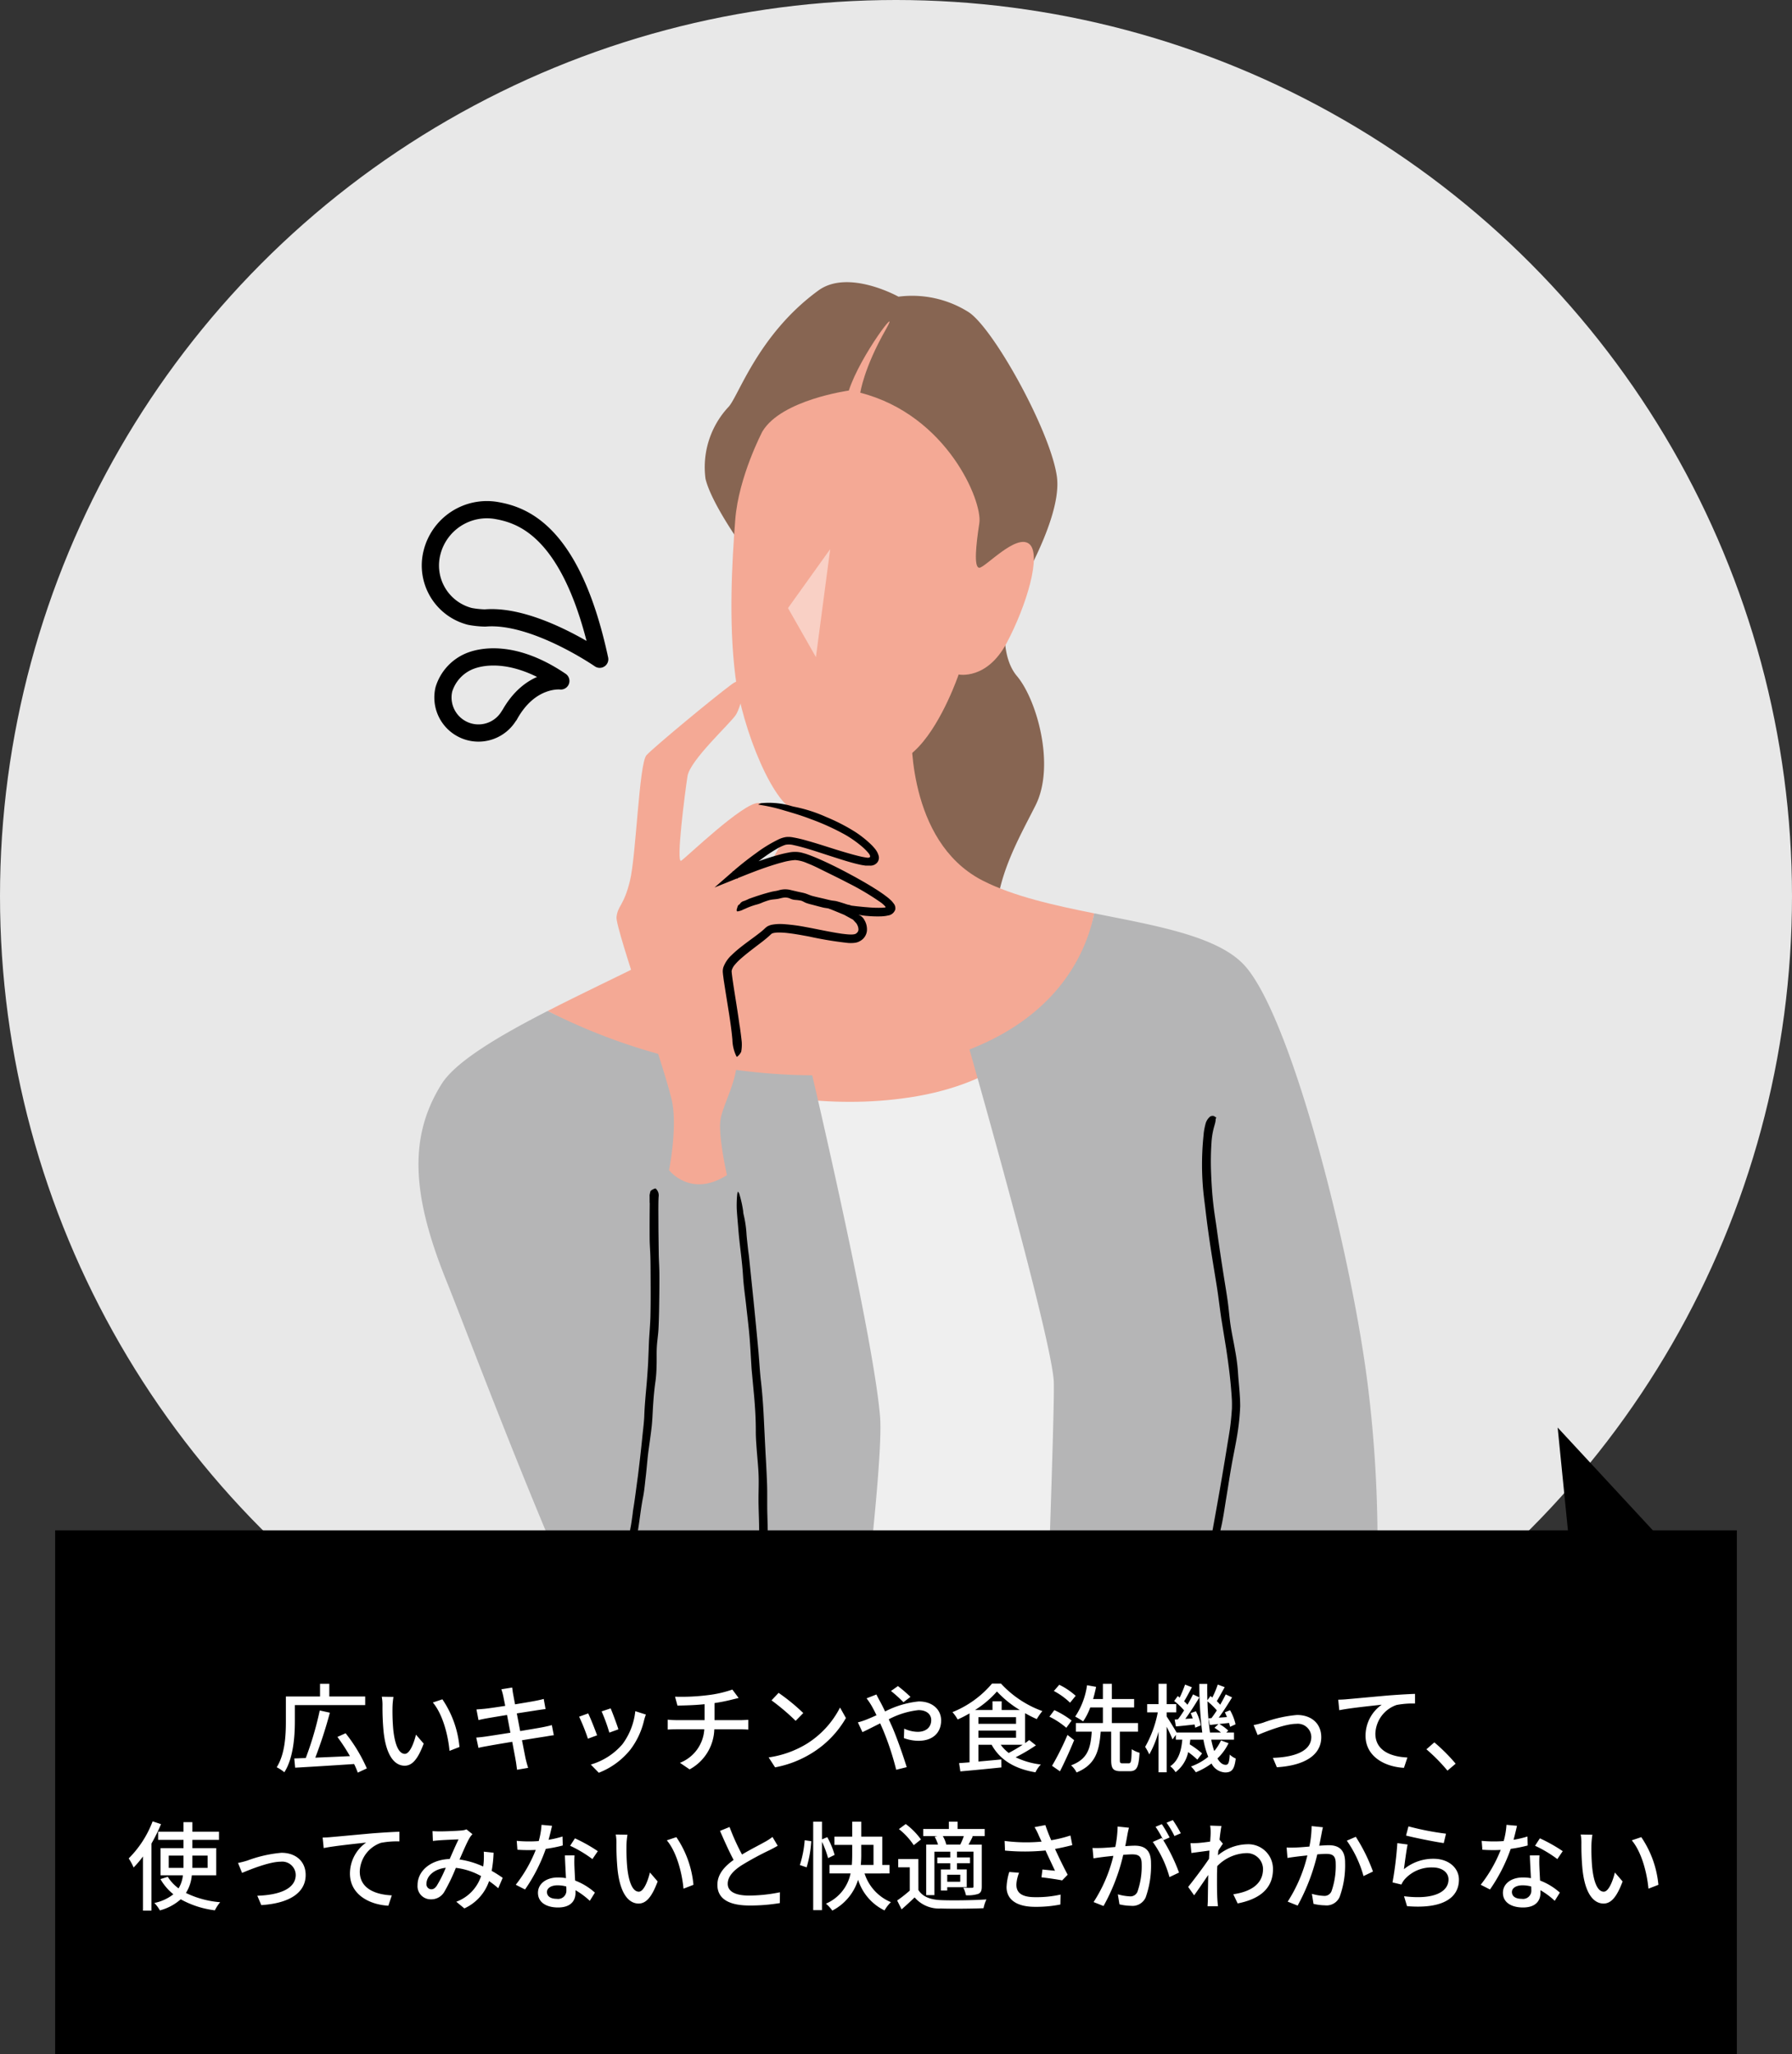 <svg xmlns="http://www.w3.org/2000/svg" xmlns:xlink="http://www.w3.org/1999/xlink" width="260" height="298" viewBox="0 0 260 298"><rect x="0" y="0" width="260" height="298" fill="#333333" stroke="none"/><defs><clipPath id="a"><rect width="171" height="215" transform="translate(0.192 -0.092)" fill="#fff" stroke="#707070" stroke-width="1"/></clipPath><clipPath id="b"><rect width="150.69" height="598.133" fill="none"/></clipPath><clipPath id="d"><rect width="6.122" height="15.666" fill="none"/></clipPath></defs><g transform="translate(2957 2986)"><circle cx="130" cy="130" r="130" transform="translate(-2957 -2986)" fill="#e8e8e8"/><g transform="translate(-2918.192 -2967.908)" clip-path="url(#a)"><g transform="translate(10.368 22.845)"><g clip-path="url(#b)"><path d="M127.831,145.18,64.447,155.264,72.61,297.877l60.5.96,2.4-96.036Z" transform="translate(-18.35 -41.336)" fill="#efefef"/><g clip-path="url(#b)"><path d="M111.029,796.372a17.048,17.048,0,0,1-2.137-4.976c-.064-.3-.137-.725-.212-1.254-1.859-1.868-5.19-2.227-6.567.084.037.529.057.923.057,1.17,0,2.843-1.853,10.738-3.263,17.4.8,4.415,7.507,5.232,11.606,5.315,5.095.1,9.544-1.711,9.4-5.975-3.042-3.753-6.611-7.936-8.886-11.768" transform="translate(-28.161 -224.539)" fill="#f4a995"/><path d="M20.475,785.448c.207,5.667.743,9.861.743,11.307a3.093,3.093,0,0,0,.49,1.558c-.55,3.694-6.609,4.193-7.033,1.443-.72-4.681-2.7-17.827-5.042-23.588C7.854,771.787.81,758.34,5.46,754.026c4.958-3.255,12.817-6.1,16.3-8.951a2.953,2.953,0,0,0,.268-.252c2.284,1.453,2.1,5.054,1.89,11.645-3.376,10.215-3.731,21.043-3.44,28.98" transform="translate(-1.11 -212.07)" fill="#f4a995"/><path d="M4.335,775.9C2.169,770.968,0,766.032,0,763.145c0-1.965,1.787-3.763,4.352-5.45.541,6.313,4.192,17.037,5.971,21.417,2.341,5.761,3.782,15.305,4.5,19.987.423,2.75,3.393,3.077,5.772,2.879,2.007,3.45,9.526,7.167,8.693,9.666-.878,2.633-14.592,2.86-19.511,1.046a4.9,4.9,0,0,1-1.137-.566c-3.361-2.4,0-17.767,0-23.529,0-2.875-2.152-7.783-4.308-12.695" transform="translate(0 -215.735)"/><path d="M116.667,828.926c-.785.083-1.6.149-2.428.2-7.857.474-17.2-.5-17.5-2.586-.2-1.371.566-5.377,1.539-9.967a31.319,31.319,0,0,0,10.526,2.164,17.586,17.586,0,0,0,10.481-2.822c3.86,4.764,6.869,8.838,5.3,10.625-1.057,1.208-4.157,1.989-7.926,2.387" transform="translate(-27.536 -232.312)"/><path d="M66.077,561.424c-6.452-26.917-7.145-39.221-9.853-60.431-2.881-22.569-23.409-89.313-23.409-109.961S40.5,344.454,40.5,344.454s.72-9.964,29.291-5.4,50.179.961,50.179.961l11.284,14.525s5.762,118.545.961,133.91-12.965,22.389-26.89,39.195S41.939,616.356,33.3,635.083a52.356,52.356,0,0,0-2.166,5.516,30.779,30.779,0,0,1-1.885-11.65c5.95-6.256,35.026-73.871,50.149-99.626,12.4-21.118,27.148-30.368,27.07-46.758-.18-37.754-21.788-92.495-21.788-92.495-7.2,8.163-6.723,92.674-6.723,121.966,0,28.313,8.58,134.466,10.893,149.763a16.676,16.676,0,0,1-6.566.079c-.692-9.789-7.6-65.948-14.891-95.1q-.693-2.772-1.311-5.353" transform="translate(-8.327 -96.196)" fill="#9fa0a0"/><path d="M85.063,339.528c28.571,4.562,50.179.961,50.179.961l4.834,5.2a210.188,210.188,0,0,1-57.189-1.442Z" transform="translate(-23.6 -96.672)"/><path d="M117.871,98.561c-3.961-8.1,1.441-16.926,4.322-22.689s.18-15.305-2.7-18.727-1.411-9.844-1.411-9.844,8.1-12.514,7.2-19.087S116.018,6.538,112.409,4.3A15.358,15.358,0,0,0,102.295,2.1s-7.27-4.063-11.615-.9C81.857,7.627,79.053,16.686,77.6,18.131a12.8,12.8,0,0,0-3.3,10.384c.81,3.421,5.042,9.363,5.042,9.363L90.861,49.763l8.643,53.12Z" transform="translate(-21.114 0)" fill="#876552"/><path d="M104.262,111.787c-10.029-6.277-9.138-21.656-9.138-21.656L80,98.535s-4.322,13.2-12.245,19.447c-4.557,3.591-15.787,8.452-25.419,13.4,7.091,3.679,28.85,16.136,52.549,12.534,22.621-3.439,25.517-20.508,26.755-26.695-5.856-1.172-11.72-2.475-16.191-4.757q-.618-.315-1.187-.672" transform="translate(-12.054 -25.663)" fill="#f4a995"/><path d="M68.023,314.829c-4.562,10.084-55.1-14.525-55.1-14.525s18.367-26.891,25.809-57.862l.262-6.948c-8.176-18.149-16.807-41.326-19.709-48.513-5.042-12.484-5.523-20.887-.72-28.57,2.039-3.265,8.282-6.961,15.4-10.613a85.837,85.837,0,0,0,38.384,9.333s8.883,37.774,9.844,49.538S70.34,309.708,68.023,314.829" transform="translate(-3.68 -42.082)" fill="#b5b5b6"/><path d="M129.739,250.429c-.883,25.356-1.822,50.507-1.941,57.2,0,0,7.263,4.562,23.349-3.361a25.89,25.89,0,0,0,10.5-9.844c0-2.991-3.469-37.733-3.374-46.147,12.1-1.4,14.488-3.443,16.519-5.952,4.081-5.041,4.563-29.29,1.682-48.978s-11.045-50.9-17.527-57.861c-3.915-4.2-12.818-5.7-21.744-7.485-1,5.02-4.68,14.51-18.1,19.75,0,0,12,42,12.236,48.237.1,2.687-.494,20.239-1.227,41.595,0,0-20.98,6.063-33.1,7.023l.359,5.282s10.324.72,16.927.72,15.446-.182,15.446-.182" transform="translate(-27.62 -36.446)" fill="#b5b5b6"/><path d="M84.131,23.878s-3.481,6.6-3.961,12.845-.961,14.765,0,22.568S85.932,78.859,89.414,79.1s13.925-5.762,17.406-9.484,5.762-10.444,5.762-10.444,4.081.84,6.962-4.561,5.162-12.965,3.242-14.406-6.363,3.481-7.2,3.481-.481-3.361,0-6.483S110.916,21.536,98.312,18.3c0,0,.495-3.556,3.707-9.183,2.354-4.125-3.692,3.707-5.372,8.868,0,0-9.753,1.335-12.514,5.9" transform="translate(-22.669 -2.265)" fill="#f4a995"/><g transform="translate(65.154 38.719)" opacity="0.45"><g clip-path="url(#d)"><path d="M97.213,54.132,95.142,69.8,91.09,62.685Z" transform="translate(-91.09 -54.132)" fill="#fff"/></g></g><path d="M175.32,171.667a40.869,40.869,0,0,0-.154,7.191c.072,1.17.224,2.337.371,3.494q.23,2.011.514,4.006c.353,2.529.785,5.041,1.185,7.556.241,1.529.411,3.068.641,4.6q.35,2.162.7,4.319c.2,1.335.393,2.674.536,4.009.059.531.115,1.061.158,1.589s.093,1.056.117,1.576c.044.531.031,1.017.026,1.529-.04.516-.072,1.034-.129,1.568-.125,1.4-.4,2.811-.622,4.217q-.6,3.7-1.257,7.4l-1.186,6.613c-.031.217-.064.438-.1.655-.134.793-.262,1.589-.416,2.378a14.762,14.762,0,0,0-.353,3.023,2.43,2.43,0,0,1-.053.436,9.853,9.853,0,0,0,.06,2.648c.008.134.109.221.168.33a3.72,3.72,0,0,0,.147-.416c.156-.669.317-1.339.448-2.015.155-.871.308-1.74.462-2.611.462-2.356.754-4.741,1.282-7.091.309-1.372.495-2.784.727-4.181.255-1.527.478-3.061.748-4.586.28-1.6.629-3.178.881-4.784a33.588,33.588,0,0,0,.391-3.923c-.005-1.776-.24-3.445-.335-5.153a29.085,29.085,0,0,0-.4-2.94c-.2-1.194-.466-2.372-.647-3.564-.176-1.147-.255-2.307-.413-3.457-.161-1.165-.355-2.327-.543-3.489-.364-2.31-.714-4.619-1.032-6.928-.172-1.29-.4-2.571-.535-3.863-.177-1.54-.267-3.084-.323-4.635a40.534,40.534,0,0,1,.061-4.184,11.055,11.055,0,0,1,.358-2.243c.079-.289.156-.531.2-.745a2.283,2.283,0,0,0,.042-.288c.023-.1-.028-.162.062-.292.023-.049.059-.089.023-.109-.149-.073-.229-.167-.356-.213a.724.724,0,0,0-.5.063,2.072,2.072,0,0,0-.623.859.69.69,0,0,0-.034.1,9.994,9.994,0,0,0-.307,1.554Z" transform="translate(-49.85 -48.139)"/><path d="M84.134,292.626s-7.323,5.582-10.684,6.6-15.366-1.921-17.347-1.441-10.8,7.5-11.524,8.643,2.461,5.221,4.2,7.143,2.7,4.621-.421,3.421-10.684-9.243-11.644-10.684,1.14-7.563,1.68-11.525c.325-2.382,10.264-6.543,10.625-7.2s-7.263-1.561-9.064-1.441-12.6,8.884-15.245,9.844-.36-2.821,2.641-6.3,8.943-9.483,9.9-10.2,13.325,2.041,18.487,1.8,20.948,6.182,27.19,6.663c0,0,3.361,1.32,1.2,4.681" transform="translate(-6.705 -79.541)" fill="#f4a995"/><path d="M57.047,296.3c-.6.5-1.209.993-1.8,1.508-.29.253-.536.56-.816.827-.323.308-.659.6-.993.894-.634.559-1.26,1.129-1.914,1.663-.4.324-.85.581-1.262.887l-1.134.9c-.357.27-.72.529-1.091.766l-.437.267-.48.314a5.734,5.734,0,0,0-.851.759c-.337.37-.72.7-1.056,1.073a9.981,9.981,0,0,0-1.49,2.226,6.323,6.323,0,0,0-.666,2.415,1.132,1.132,0,0,0,.01.255,8.81,8.81,0,0,0,.094.931,3.129,3.129,0,0,0,.149.578,1.46,1.46,0,0,0,.371.471.34.34,0,0,1,.087.14c.14.343.612.393.916.513.049.019.154-.031.233-.051a.6.6,0,0,0-.016-.157c-.086-.2-.168-.4-.268-.584a6.047,6.047,0,0,1-.3-.75,3.441,3.441,0,0,1,.016-2.172c.085-.237.149-.418.22-.617a4.012,4.012,0,0,1,.238-.62,6.347,6.347,0,0,1,.747-1.269,10.809,10.809,0,0,1,1.1-1.091c.3-.279.566-.6.881-.86a4.972,4.972,0,0,1,.641-.466,6.9,6.9,0,0,1,.772-.417,3.566,3.566,0,0,0,.812-.579c.314-.258.579-.569.9-.808.31-.232.68-.389,1-.61s.622-.48.926-.73c.6-.5,1.2-1,1.787-1.513.326-.289.617-.62.936-.918.381-.355.773-.7,1.164-1.04l1.069-.921c.2-.17.4-.339.619-.493.175-.127.26-.306.142-.634a.268.268,0,0,0-.049-.1,3.213,3.213,0,0,0-.521-.386c-.112-.053-.219.022-.326.04-.011,0-.016.012-.024.019l-.357.329Z" transform="translate(-12.259 -84.245)"/><path d="M44.853,235.879c7.113,16.6,14.5,27.4,18.1,26.8,7.2-1.2,12.005-10.324,11.525-33.373s-4.081-42.735-3.6-47.538-3.361-6.962-5.762-6.722-6.243-1.2-6.483,6.242.72,31.692-3.6,53.78Z" transform="translate(-12.771 -49.835)" fill="#b5b5b6"/><path d="M61.843,185.886c-.016,1.76-.025,3.513-.012,5.265.009.863.084,1.725.106,2.588.028,1,.029,1.993.033,2.989.012,1.893.019,3.784-.026,5.676-.036,1.149-.139,2.295-.206,3.442-.043,1.086-.085,2.167-.128,3.251-.06,1-.127,2.007-.212,3.008-.139,1.591-.3,3.175-.35,4.774-.049,1.056-.2,2.111-.3,3.167q-.281,2.773-.63,5.54c-.233,1.645-.421,3.3-.7,4.934-.026.161-.031.325-.054.488-.085.59-.159,1.183-.263,1.77a9.034,9.034,0,0,0-.2,2.25,1.294,1.294,0,0,1-.032.325,5.729,5.729,0,0,0,.183,2c.014.1.119.173.182.259a2.128,2.128,0,0,0,.126-.305c.123-.5.251-1,.351-1.5.127-.647.21-1.3.341-1.948.322-1.762.471-3.549.828-5.311.2-1.029.278-2.09.407-3.138.131-1.147.21-2.3.357-3.445.162-1.2.342-2.39.476-3.591.107-.96.137-1.928.195-2.892.081-1.262.184-2.518.369-3.772a19.386,19.386,0,0,0,.148-2.2c.036-.9-.014-1.8.037-2.7.046-.864.192-1.723.24-2.588s.069-1.757.089-2.636c.025-1.747.059-3.495.046-5.241,0-.975-.069-1.948-.091-2.923-.015-1.168-.031-2.328-.046-3.491q-.006-1.579-.014-3.155c.006-.587,0-1.179.037-1.762a1.328,1.328,0,0,0-.371-1.158c-.034-.029-.08-.078-.109-.067a1.869,1.869,0,0,0-.636.32c-.116.114-.133.406-.192.619a.294.294,0,0,0,0,.067l.007,1.094Z" transform="translate(-16.749 -52.328)"/><path d="M83.916,253.46a68.7,68.7,0,0,0,1-7c.107-1.155.119-2.315.164-3.472q.085-2,.127-4c.041-2.536,0-5.069-.071-7.6-.051-1.536.007-3.074-.049-4.611q-.083-2.174-.214-4.347-.1-2.012-.2-4.029c-.094-2.134-.219-4.264-.462-6.39-.164-1.406-.237-2.828-.359-4.242q-.336-3.718-.715-7.43l-.684-6.633c-.03-.215-.06-.435-.09-.65-.087-.793-.182-1.584-.249-2.376a16.389,16.389,0,0,0-.435-2.969,2.379,2.379,0,0,1-.054-.428,16.418,16.418,0,0,0-.569-2.542c-.026-.132-.139-.209-.212-.314a3.667,3.667,0,0,0-.087.436,16.666,16.666,0,0,0-.065,2.083c.051.88.134,1.76.207,2.634.17,2.383.566,4.734.706,7.119.084,1.392.293,2.788.448,4.183.166,1.526.36,3.049.489,4.578.136,1.6.2,3.2.311,4.8l.358,3.832c.147,1.672.249,3.345.246,5.023-.007.965.074,1.951.145,2.924.091,1.191.22,2.38.259,3.571.041,1.149-.013,2.3-.014,3.445,0,1.164.057,2.331.079,3.495.047,2.312.039,4.624-.011,6.932-.029,1.289-.016,2.579-.081,3.868-.076,1.537-.195,3.075-.365,4.6-.154,1.384-.335,2.766-.577,4.136-.135.766-.282,1.534-.467,2.287a2.2,2.2,0,0,0,.043,1.577c.024.044.057.117.088.108a1.777,1.777,0,0,0,.715-.291,2.8,2.8,0,0,0,.365-.772.545.545,0,0,0,.019-.087c.092-.481.2-.96.275-1.443Z" transform="translate(-22.974 -52.509)"/><path d="M63.929,151.848s3.121,4.081,8.4.72c0,0-1.38-6-.9-8.283s2.4-5.4,2.4-8.884-1.441-10.444-1.561-12.364,4.622-4.442,6.063-5.882,10.934,1.9,12.845,1.14c1.8-.72,1.035-3.286-1.411-4.141,0,0,7.173,1.081,6.362-.54s-11.525-7.293-13.775-7.293-9,2.791-9,2.791,5.672-5.132,7.744-5.221,9.814,3.151,11.884,3.061-1.26-3.151-4.771-4.862-9.094-3.511-11.344-3.511-10.355,7.833-11.165,8.373.541-9.9.9-12.244,6.212-7.653,7.023-8.914,2.161-6.483-.63-4.412S61.738,90.475,60.657,91.645s-1.5,14.525-2.4,18.217-1.772,3.571-1.951,5.282,7.5,23.259,8.133,27.13-.509,9.573-.509,9.573" transform="translate(-16.031 -23.035)" fill="#f4a995"/><path d="M96.836,125.364c-.541-.173-1.078-.355-1.625-.5-.27-.074-.56-.077-.835-.133-.318-.063-.63-.144-.944-.22-.6-.143-1.2-.268-1.792-.426-.36-.1-.7-.272-1.061-.379-.338-.1-.694-.154-1.041-.237l-.99-.231a3.24,3.24,0,0,0-1.74.022c-.351.108-.711.138-1.059.22q-.9.227-1.777.509-.782.25-1.549.531c-.051.017-.094.056-.143.077-.181.074-.356.163-.543.222a.962.962,0,0,0-.61.453.157.157,0,0,1-.088.065c-.224.082-.263.466-.365.735a.855.855,0,0,0,.026.235.375.375,0,0,0,.122.022,3.837,3.837,0,0,0,.483-.119c.2-.072.379-.184.579-.25a10.016,10.016,0,0,1,1.607-.6,5.314,5.314,0,0,0,.951-.332,10.224,10.224,0,0,1,1.04-.352c.373-.087.762-.092,1.13-.155.292-.042.57-.149.85-.183a1.68,1.68,0,0,1,1.054.172,2.152,2.152,0,0,0,.659.154,6.894,6.894,0,0,1,.843.108c.263.077.5.25.76.343a7.323,7.323,0,0,0,.8.23c.538.14,1.074.29,1.617.421.3.074.622.092.928.159.366.079.726.177,1.086.274.326.087.651.182.973.282a4.994,4.994,0,0,1,.534.191c.142.063.29.024.474-.26a.355.355,0,0,0,.054-.1,4.063,4.063,0,0,0,.092-.632c0-.119-.087-.158-.135-.232-.005-.006-.014-.006-.02-.007l-.343-.087Z" transform="translate(-22.969 -35.057)"/><path d="M79.823,137.909c-.249-1.844-.554-3.672-.838-5.489l-.2-1.355L78.7,130.4l-.029-.318c-.01-.111.019-.114.011-.178a2.166,2.166,0,0,1,.479-.858,8.489,8.489,0,0,1,.9-.9c.65-.57,1.358-1.116,2.076-1.666s1.453-1.078,2.184-1.767c.147-.137.114-.107.175-.146a1.022,1.022,0,0,1,.223-.084,3.353,3.353,0,0,1,.657-.076,10.845,10.845,0,0,1,1.488.084c1.015.117,2.041.31,3.067.5a52.01,52.01,0,0,0,5.66.93,5.539,5.539,0,0,0,.777-.005,2.814,2.814,0,0,0,.428-.067,1.668,1.668,0,0,0,.434-.173,1.92,1.92,0,0,0,1.062-1.457,2.638,2.638,0,0,0-.381-1.662c-.029-.049-.081-.144-.092-.154l-.046-.061a.694.694,0,0,0-.092-.109,1.352,1.352,0,0,0-.2-.18,1.368,1.368,0,0,0-.207-.127,1.162,1.162,0,0,0-.156-.071c-.009-.006-.088-.031-.04-.021l.09.014.36.054.341.049c.127.016.126.023.524.054a16.768,16.768,0,0,0,1.876.059c.16,0,.323-.016.487-.031a4.243,4.243,0,0,0,.606-.1,1.281,1.281,0,0,0,1.049-.868,1.141,1.141,0,0,0-.126-.72,4.78,4.78,0,0,0-.416-.529l-.363-.335c-.219-.188-.441-.344-.661-.516-.447-.318-.895-.627-1.353-.908-.911-.581-1.843-1.108-2.777-1.632-1.878-1.029-3.773-2.01-5.762-2.855-.4-.167-.8-.33-1.213-.473a5.774,5.774,0,0,0-.639-.2,3.86,3.86,0,0,0-.705-.157,4.363,4.363,0,0,0-1.448.064c-.44.08-.867.177-1.285.288a43.088,43.088,0,0,0-4.848,1.649l-2.035.814.67,1.061c1.114-.985,2.3-1.931,3.487-2.82a22.956,22.956,0,0,1,2.373-1.582,6.1,6.1,0,0,1,1.188-.538,2.621,2.621,0,0,1,1.137.043c1.821.39,3.7,1.063,5.562,1.653.839.27,1.678.543,2.539.789.43.124.863.243,1.313.345.227.05.445.106.694.139l.363.056.62,0a1.283,1.283,0,0,0,1.026-.4,1.106,1.106,0,0,0,.252-1.013,2.79,2.79,0,0,0-.565-1.063,7.1,7.1,0,0,0-.5-.549,15.522,15.522,0,0,0-2.155-1.744c-.3-.2-.609-.379-.915-.566a28.149,28.149,0,0,0-3.489-1.725,21.375,21.375,0,0,0-4.6-1.475,6.043,6.043,0,0,1-.672-.178,11.645,11.645,0,0,0-4.119-.347,1.227,1.227,0,0,0-.46.2l.647.113a24.128,24.128,0,0,1,3.089.735c1.316.379,2.638.777,3.919,1.274a34.33,34.33,0,0,1,5.063,2.314,17.009,17.009,0,0,1,2.261,1.594,8.181,8.181,0,0,1,.964.949,1.554,1.554,0,0,1,.245.356c.045.1.082.234-.014.315a.55.55,0,0,1-.379.054l-.1-.009-.191-.033-.383-.067c-.521-.114-1.049-.247-1.578-.395-1.058-.295-2.119-.62-3.175-.957-1.156-.368-2.315-.735-3.5-1.062a17.652,17.652,0,0,0-1.817-.417,3.4,3.4,0,0,0-1.008-.051,3.777,3.777,0,0,0-.981.287,20.04,20.04,0,0,0-3.332,2.016q-1.564,1.121-3.027,2.362l-.591.515-2.456,2.139,3.035-1.222c1.625-.654,3.27-1.316,4.935-1.865.624-.2,1.251-.4,1.878-.561a9.14,9.14,0,0,1,1.842-.331,5.128,5.128,0,0,1,1.717.437c.6.231,1.192.5,1.775.794,1.343.671,2.745,1.335,4.1,2.047a37.8,37.8,0,0,1,4.792,2.835,3.741,3.741,0,0,1,.726.649.077.077,0,0,1-.059.124.2.2,0,0,1-.07,0c.022-.006-.112.014-.166.016-.071.008-.146.012-.222.016a16.381,16.381,0,0,1-1.9-.054l-.654-.052-1.1-.111c-.737-.082-1.534-.2-2.36-.328l-5.139-.76,3.51,1.436,1.463.6.72.3.236.129.944.517a.358.358,0,0,1,.15.117l.1.109.2.219a1.044,1.044,0,0,1,.233.315,1.2,1.2,0,0,1,.1.221,1.315,1.315,0,0,1,.094.426.646.646,0,0,1-.258.587c-.263.322-1.24.207-2.094.105-1.76-.25-3.558-.664-5.377-.994a25.759,25.759,0,0,0-3.126-.406,6.719,6.719,0,0,0-1.71.089,2.3,2.3,0,0,0-.5.169,1.216,1.216,0,0,0-.266.156,2.578,2.578,0,0,0-.221.185c-.158.158-.337.315-.526.471-.918.739-1.943,1.438-2.922,2.208a17.061,17.061,0,0,0-1.438,1.252,4.477,4.477,0,0,0-1.164,1.745,2.054,2.054,0,0,0-.08.573c0,.184.023.3.033.458l.111.843.257,1.652.526,3.28c.186,1.222.36,2.448.469,3.668a5.842,5.842,0,0,0,.554,2.367c.036.059.086.157.114.131a1.972,1.972,0,0,0,.611-.736,5.8,5.8,0,0,0,.083-1.343,1.218,1.218,0,0,0-.011-.141q-.124-1.16-.295-2.3Z" transform="translate(-21.693 -30.067)"/><path d="M121.909,344.719s-3.061-.06-7.323-.24l.06,2.161a59.752,59.752,0,0,0,7.143.36Z" transform="translate(-32.626 -98.082)" fill="#fff"/></g></g></g></g><rect width="244" height="76" transform="translate(-2949 -2764)"/><path d="M-87.22-8.652h10.206V-9.9h-5.208v-1.848h-1.344V-9.9h-4.956v3.6c0,1.96-.112,4.732-1.33,6.664a5.6,5.6,0,0,1,1.106.728C-87.43-.952-87.22-4.144-87.22-6.3ZM-76.776.532a22.978,22.978,0,0,0-3.08-5.1l-1.19.532a28.075,28.075,0,0,1,1.82,2.786c-1.736.084-3.486.154-5.026.224a66.117,66.117,0,0,0,2.114-6.524l-1.47-.322a47.633,47.633,0,0,1-2.03,6.9c-.616.014-1.176.042-1.666.056l.126,1.344c2.212-.126,5.46-.322,8.554-.532a10.674,10.674,0,0,1,.532,1.246Zm3.864-10.374-1.694-.028a6.972,6.972,0,0,1,.1,1.3,36.805,36.805,0,0,0,.154,3.71c.378,3.654,1.666,5,3.066,5,1.022,0,1.876-.826,2.758-3.206l-1.12-1.3c-.308,1.274-.91,2.786-1.61,2.786-.924,0-1.484-1.456-1.694-3.64a30.807,30.807,0,0,1-.1-3.122A11.256,11.256,0,0,1-72.912-9.842Zm7.1.35L-67.2-9.03C-65.8-7.378-65-4.4-64.778-2.016l1.442-.56A14.673,14.673,0,0,0-65.814-9.492Zm15.876,3.738c-.322.1-.784.2-1.316.308-.672.126-1.918.336-3.276.56l-.49-2.562c1.26-.2,2.436-.378,3.052-.476.392-.056.868-.126,1.12-.154l-.266-1.47c-.28.084-.714.182-1.148.266-.546.112-1.736.308-3.01.518-.14-.728-.238-1.26-.266-1.428-.07-.308-.112-.742-.154-1.008l-1.568.252a7.974,7.974,0,0,1,.28,1.008c.042.2.14.7.28,1.4-1.274.2-2.436.364-2.954.42-.434.042-.826.07-1.218.1l.294,1.54c.364-.084.728-.168,1.2-.252s1.652-.28,2.94-.49l.49,2.576c-1.512.238-2.94.462-3.626.56-.392.056-.98.126-1.33.14l.322,1.5c.308-.084.728-.168,1.3-.266.658-.126,2.072-.364,3.6-.616.238,1.3.448,2.352.5,2.7.084.42.126.868.2,1.358l1.61-.28c-.14-.42-.266-.91-.364-1.316-.084-.378-.28-1.428-.532-2.688,1.3-.21,2.534-.406,3.262-.518.532-.084,1.036-.182,1.358-.21Zm8.54-2.422-1.316.434a25.6,25.6,0,0,1,1.12,3.08l1.316-.476C-40.46-5.754-41.146-7.588-41.4-8.176Zm3.57.406A9.717,9.717,0,0,1-39.69-2.982,9.54,9.54,0,0,1-44.282-.028l1.162,1.19a10.967,10.967,0,0,0,4.606-3.388,11.262,11.262,0,0,0,1.96-4.214,7.774,7.774,0,0,1,.266-.84Zm-6.832.322-1.316.476A28.593,28.593,0,0,1-44.7-3.78l1.33-.49C-43.638-5.026-44.338-6.8-44.66-7.448Zm18.326.98V-8.946a26.376,26.376,0,0,0,2.59-.518c.224-.056.532-.126.91-.224l-.91-1.218a16.821,16.821,0,0,1-3.57.812,30.723,30.723,0,0,1-4.746.224l.35,1.288c1.022-.014,2.548-.056,3.934-.2v2.31h-4.088a11.179,11.179,0,0,1-1.26-.07V-5.1c.35-.028.84-.042,1.274-.042h4.032A5.567,5.567,0,0,1-31.346-.28l1.4.952a6.828,6.828,0,0,0,3.584-5.81h3.78c.364,0,.812.014,1.148.042V-6.524c-.308.028-.882.056-1.176.056Zm9.3-3.962L-18.06-9.338a31.828,31.828,0,0,1,3.5,2.968L-13.454-7.5A28.348,28.348,0,0,0-17.038-10.43ZM-18.48-1.064l.938,1.442A15.436,15.436,0,0,0-12.18-1.708,14.429,14.429,0,0,0-7.266-6.776L-8.12-8.3a13.33,13.33,0,0,1-4.858,5.278A14.547,14.547,0,0,1-18.48-1.064ZM2.1-9.842A19.541,19.541,0,0,0,.28-11.41L-.728-10.7A19.7,19.7,0,0,1,1.078-9.072Zm-6.37.21a9.729,9.729,0,0,1,.728,1.078c.224.392.462.854.714,1.372-.518.238-1.008.448-1.456.63a10.06,10.06,0,0,1-1.246.406l.658,1.414c.616-.28,1.54-.756,2.576-1.274l.448,1.022A40.553,40.553,0,0,1,.028.728L1.554.35C1.078-1.2.126-3.948-.588-5.572-.742-5.908-.9-6.258-1.05-6.594a11.971,11.971,0,0,1,4.312-1.33c1.232,0,1.848.658,1.848,1.442,0,.98-.672,1.708-1.988,1.708A4.9,4.9,0,0,1,1.19-5.236L1.148-3.864a6.306,6.306,0,0,0,2.1.392c2.142,0,3.3-1.218,3.3-2.954C6.552-7.98,5.32-9.184,3.3-9.184A13.537,13.537,0,0,0-1.582-7.728c-.252-.532-.5-1.036-.742-1.47-.14-.252-.406-.756-.518-.994ZM18.382-2.9a23.215,23.215,0,0,1-2.03,1.19A5.843,5.843,0,0,1,15.19-2.9ZM11.956-4.956h5.46V-3.92h-5.46Zm0-1.946h5.46v.966h-5.46ZM15.33-7.938V-9.2H14v1.26H11.466a14.337,14.337,0,0,0,3.178-2.688,15.472,15.472,0,0,0,3.318,2.688Zm4,4.354c-.182.14-.378.294-.6.448v-4.34c.574.322,1.148.616,1.694.854a9.137,9.137,0,0,1,.812-1.162,15.194,15.194,0,0,1-6.006-3.99h-1.3A14.638,14.638,0,0,1,8.19-7.63a5.538,5.538,0,0,1,.756,1.064,18.178,18.178,0,0,0,1.722-.882v7.1c-.56.042-1.064.084-1.512.112l.182,1.2c1.582-.14,3.822-.35,5.95-.574L15.274-.77c-1.12.112-2.268.21-3.318.308V-2.9h1.918c1.218,2.212,3.346,3.486,6.356,4a4.312,4.312,0,0,1,.784-1.134,11.467,11.467,0,0,1-3.654-1.05A25.726,25.726,0,0,0,20.3-2.814ZM26.068-10a10.072,10.072,0,0,0-2.38-1.6l-.784.9A10.4,10.4,0,0,1,25.256-9ZM25.48-6.412a12.614,12.614,0,0,0-2.506-1.512l-.714.952a11.6,11.6,0,0,1,2.45,1.61Zm-.6,2.086a40.281,40.281,0,0,1-2.24,4.48l1.148.8c.686-1.344,1.456-3.038,2.058-4.522ZM32.844-.21c-.308,0-.364-.07-.364-.476V-4.8h2.632V-6.048H31.318V-8.316h3.234V-9.534H31.318v-2.212h-1.3v2.212H28.6c.168-.574.308-1.162.434-1.764l-1.316-.238A10.892,10.892,0,0,1,26-6.986a11.363,11.363,0,0,1,1.148.7,8.867,8.867,0,0,0,1.036-2.03h1.834v2.268H26.1V-4.8h2.3c-.168,2.366-.546,3.976-3,4.886a3.371,3.371,0,0,1,.8,1.036c2.744-1.134,3.29-3.094,3.5-5.922H31.22V-.686C31.22.56,31.5.938,32.634.938h1.274c1.022,0,1.316-.574,1.428-2.674A4.163,4.163,0,0,1,34.2-2.254C34.16-.5,34.1-.21,33.782-.21Zm7.588-6.342.182.994c.826-.07,1.736-.168,2.7-.28a3.44,3.44,0,0,1,.1.462l.812-.336a7.3,7.3,0,0,0-.714-2.044l-.756.266c.1.238.21.5.294.77l-1.078.07c.686-.924,1.442-2.114,2.044-3.122l-.924-.434c-.21.448-.49.966-.8,1.5-.14-.154-.308-.336-.49-.5.35-.56.756-1.344,1.134-2.03l-.994-.392a20.2,20.2,0,0,1-.784,1.89c-.1-.084-.182-.154-.28-.224l-.518.714A9.685,9.685,0,0,1,41.8-7.882c-.308.476-.6.924-.9,1.3Zm4.9-.182.2.966,1.26-.14-.588.546a7.3,7.3,0,0,1,.938.686H45.556A37.456,37.456,0,0,1,45.192-9.2,10.174,10.174,0,0,1,46.55-7.882c-.266.406-.532.8-.784,1.12Zm1.82,3.206a6.661,6.661,0,0,1-.98,1.54,12.739,12.739,0,0,1-.434-1.652h3.3V-4.676h-1.12l.294-.28a6.669,6.669,0,0,0-1.3-.952c.448-.056.924-.1,1.414-.154a5.444,5.444,0,0,1,.14.56l.8-.364a7.3,7.3,0,0,0-.8-2.044l-.756.308c.112.21.21.448.308.686l-1.19.084c.644-.868,1.358-1.988,1.932-2.94l-.924-.434c-.21.448-.49.966-.8,1.5a5.448,5.448,0,0,0-.49-.518c.336-.56.756-1.344,1.148-2.03l-1.008-.378a14.9,14.9,0,0,1-.784,1.876c-.1-.07-.182-.14-.28-.21l-.448.616c-.014-.77-.028-1.568-.014-2.38H44.016a53.28,53.28,0,0,0,.42,7.056H40.712C40.432-5.166,39.62-6.5,39.27-7v-.6h1.386v-1.19H39.27v-2.954H38.094v2.954H36.442V-7.6h1.54A16.421,16.421,0,0,1,36.148-2.59a7.353,7.353,0,0,1,.6,1.092,14.028,14.028,0,0,0,1.344-3.3V1.092H39.27V-5.516c.336.658.686,1.414.854,1.848L40.6-4.34v.7h.938c-.14,1.54-.5,3-1.75,3.864a2.99,2.99,0,0,1,.77.854,4.906,4.906,0,0,0,1.834-2.912,12.673,12.673,0,0,1,1.33,1.092l.686-.9a13.268,13.268,0,0,0-1.792-1.316c.028-.224.056-.448.084-.686h1.9a12.677,12.677,0,0,0,.7,2.492A8.537,8.537,0,0,1,42.8.252a5.432,5.432,0,0,1,.7.84A10.307,10.307,0,0,0,45.78-.182a2.341,2.341,0,0,0,1.974,1.3c.98,0,1.344-.448,1.54-2.016a3.014,3.014,0,0,1-.868-.574c-.07,1.176-.21,1.484-.588,1.484-.448,0-.854-.322-1.2-.924a7.613,7.613,0,0,0,1.61-2.212Zm4.732-2.226.588,1.442c1.008-.42,3.92-1.624,5.6-1.624a1.961,1.961,0,0,1,2.184,1.9c0,2.1-2.506,2.94-5.572,3.038L55.258.364C59.29.112,61.7-1.4,61.7-4c0-1.988-1.442-3.22-3.514-3.22A18.756,18.756,0,0,0,53.256-6.1,13.161,13.161,0,0,1,51.884-5.754ZM64.162-9.436l.154,1.526c1.54-.322,4.942-.658,6.16-.8a5.507,5.507,0,0,0-2.352,4.494C68.124-1.148,70.98.308,73.7.448l.5-1.5c-2.3-.1-4.648-.938-4.648-3.458a4.563,4.563,0,0,1,3.066-4.158,12.233,12.233,0,0,1,2.688-.21v-1.4c-.952.028-2.338.112-3.822.224-2.548.224-5.012.462-6.034.546C65.184-9.478,64.708-9.45,64.162-9.436ZM81.2-.154a25.833,25.833,0,0,0-3.094-3.094L76.958-2.24A25.553,25.553,0,0,1,80.01.854ZM-107.856,8.212a15.124,15.124,0,0,1-3.472,5.376,8.686,8.686,0,0,1,.714,1.316,14.223,14.223,0,0,0,1.358-1.6v7.854h1.232v-9.73a23.8,23.8,0,0,0,1.386-2.814Zm2.338,6.748V13.182h2.142V14.96Zm5.642-1.778V14.96h-2.212V13.182Zm1.246,2.856V12.1h-3.458V10.9h3.864V9.71h-3.864V8.324h-1.288V9.71h-3.682V10.9h3.682v1.2h-3.332v3.934h3.248a4.643,4.643,0,0,1-.63,1.9,5.945,5.945,0,0,1-1.568-1.68l-1.064.336a7.867,7.867,0,0,0,1.876,2.2,6.58,6.58,0,0,1-2.758,1.26,5.1,5.1,0,0,1,.8,1.078,7.385,7.385,0,0,0,3.024-1.61,13.591,13.591,0,0,0,4.956,1.6,5.685,5.685,0,0,1,.77-1.176,13.871,13.871,0,0,1-4.97-1.344,5.684,5.684,0,0,0,.854-2.562Zm3.164-1.792.588,1.442c1.008-.42,3.92-1.624,5.6-1.624a1.961,1.961,0,0,1,2.184,1.9c0,2.1-2.506,2.94-5.572,3.038l.574,1.358c4.032-.252,6.44-1.764,6.44-4.368,0-1.988-1.442-3.22-3.514-3.22a18.756,18.756,0,0,0-4.928,1.12A13.161,13.161,0,0,1-95.466,14.246Zm12.278-3.682.154,1.526c1.54-.322,4.942-.658,6.16-.8a5.507,5.507,0,0,0-2.352,4.494c0,3.066,2.856,4.522,5.572,4.662l.5-1.5c-2.3-.1-4.648-.938-4.648-3.458a4.563,4.563,0,0,1,3.066-4.158,12.233,12.233,0,0,1,2.688-.21v-1.4c-.952.028-2.338.112-3.822.224-2.548.224-5.012.462-6.034.546C-82.166,10.522-82.642,10.55-83.188,10.564Zm16.534,7.028c-.28.364-.49.476-.784.476a.728.728,0,0,1-.686-.8c0-1.05,1.008-2.114,2.8-2.324A18.445,18.445,0,0,1-66.654,17.592Zm9.59-1.19c-.434-.294-.966-.658-1.6-1.008a18.072,18.072,0,0,0,.28-2.632l-1.428-.154a11.215,11.215,0,0,1,0,1.372,7.868,7.868,0,0,1-.084.784,12.406,12.406,0,0,0-3.43-1.022c.546-1.246,1.106-2.548,1.47-3.15a2.878,2.878,0,0,1,.406-.518l-.868-.7a2.59,2.59,0,0,1-.8.168c-.616.056-2.282.126-3.038.126-.294,0-.728-.014-1.092-.042l.056,1.428c.35-.042.784-.084,1.078-.1.63-.042,2.1-.112,2.646-.126-.378.756-.84,1.834-1.288,2.842-2.744.1-4.662,1.708-4.662,3.794a1.905,1.905,0,0,0,1.946,2.058,2.179,2.179,0,0,0,1.932-1.078,26.376,26.376,0,0,0,1.68-3.486A9.942,9.942,0,0,1-60.2,16.15a5.953,5.953,0,0,1-3.6,3.724l1.176.966a6.746,6.746,0,0,0,3.584-3.962,13.294,13.294,0,0,1,1.33,1.036Zm13.8-3.864a22.777,22.777,0,0,0-3.318-1.862l-.7,1.078a17.8,17.8,0,0,1,3.234,1.932Zm-5.124-2.128a14.633,14.633,0,0,1-2.016.476c.21-.784.392-1.554.5-2.03l-1.526-.14a11.054,11.054,0,0,1-.406,2.352c-.49.042-.966.056-1.428.056-.56,0-1.218-.028-1.764-.084l.1,1.288c.56.042,1.134.056,1.666.056.336,0,.658-.014.994-.028a20.094,20.094,0,0,1-2.9,5.054l1.344.686a24.338,24.338,0,0,0,3.01-5.894,20.686,20.686,0,0,0,2.464-.49Zm.56,7.742a1.2,1.2,0,0,1-1.386,1.3c-.952,0-1.428-.406-1.428-.994,0-.56.6-.966,1.526-.966a4.67,4.67,0,0,1,1.274.168C-47.824,17.858-47.824,18.012-47.824,18.152Zm-.21-5c.028.91.1,2.212.154,3.3a6.3,6.3,0,0,0-1.162-.1c-1.722,0-2.9.924-2.9,2.226,0,1.442,1.3,2.128,2.912,2.128,1.82,0,2.534-.952,2.534-2.128v-.378a11.068,11.068,0,0,1,2.072,1.54l.742-1.19a9.205,9.205,0,0,0-2.87-1.75c-.042-.784-.084-1.582-.1-2.03a15.776,15.776,0,0,1,.014-1.624Zm9.072-3-1.694-.028a6.972,6.972,0,0,1,.1,1.3,36.805,36.805,0,0,0,.154,3.71c.378,3.654,1.666,5,3.066,5,1.022,0,1.876-.826,2.758-3.206l-1.12-1.3c-.308,1.274-.91,2.786-1.61,2.786-.924,0-1.484-1.456-1.694-3.64a30.807,30.807,0,0,1-.1-3.122A11.256,11.256,0,0,1-38.962,10.158Zm7.1.35-1.386.462c1.4,1.652,2.2,4.634,2.422,7.014l1.442-.56A14.673,14.673,0,0,0-31.864,10.508Zm13.944-.028a7.776,7.776,0,0,1-1.12.728c-.714.406-2.086,1.092-3.3,1.82a31.914,31.914,0,0,1-1.806-3.99l-1.386.56c.644,1.484,1.344,3.038,1.974,4.214-1.414,1.008-2.352,2.142-2.352,3.612,0,2.212,1.974,3,4.648,3a25.971,25.971,0,0,0,4.41-.35l.014-1.568a22.549,22.549,0,0,1-4.48.476c-2.072,0-3.094-.63-3.094-1.708,0-1.008.77-1.876,2-2.674a43.074,43.074,0,0,1,4.06-2.2c.448-.224.84-.434,1.19-.644Zm4.956,4.41a16.676,16.676,0,0,0,.672-3.794l-.952-.14a15.916,15.916,0,0,1-.7,3.6Zm4.06-1.806a12.6,12.6,0,0,0-1.064-2.576l-.77.322V8.254h-1.274V21.092h1.274V11.18a13.285,13.285,0,0,1,.882,2.366Zm3.864-1.456h1.778V14.54H-5.11a14.758,14.758,0,0,0,.07-1.554Zm4.1,4.144V14.54h-1.05V10.424H-5.04V8.254H-6.356v2.17H-8.932v1.2h2.576v1.358c0,.49-.014,1.022-.056,1.554H-9.646v1.232h3.052a6.1,6.1,0,0,1-3.57,4.382,5.589,5.589,0,0,1,.924,1.008A7.541,7.541,0,0,0-5.5,16.682a7.434,7.434,0,0,0,3.836,4.452,5.2,5.2,0,0,1,.924-1.2,6.753,6.753,0,0,1-3.822-4.158Zm8.176-4.186.056-.014a4.334,4.334,0,0,0-.5-1.218H9.842a9.861,9.861,0,0,1-.518,1.232Zm2.086,5.39H7.434V15.954h1.89Zm-3.71-6.524a6.168,6.168,0,0,1,.49,1.134H4.382v7.336h1.19V12.608h2.3v.84H5.992v.84H7.868v.9H6.51v3.052h.924V17.76h2.828V15.184H8.848v-.9h1.89v-.84H8.848v-.84h2.394v5.04c0,.154-.056.21-.21.21s-.7.014-1.26-.014a4.6,4.6,0,0,1,.378,1.092,4.95,4.95,0,0,0,1.792-.2c.406-.2.5-.5.5-1.092V11.586H10.528c.182-.35.406-.756.616-1.19l-.168-.042h1.89V9.318H8.932V8.254H7.672V9.318H3.948v1.036H6.006Zm-1.988.392A10.407,10.407,0,0,0,1.414,8.6L.42,9.332A10,10,0,0,1,2.576,11.67Zm-.378,2.842H.322v1.2H2v3.374A19.3,19.3,0,0,1,.168,19.692L.812,20.98c.686-.6,1.3-1.162,1.89-1.736A4.665,4.665,0,0,0,6.5,20.854c1.624.056,4.592.028,6.2-.042a5.669,5.669,0,0,1,.42-1.274c-1.778.126-5.026.168-6.608.1-1.554-.07-2.66-.5-3.262-1.47Zm13.188,1.876a8.6,8.6,0,0,0-.392,2.184c0,1.82,1.47,2.87,4.13,2.87a17.9,17.9,0,0,0,3.682-.336l.028-1.442a15.733,15.733,0,0,1-3.7.378c-2.03,0-2.716-.7-2.716-1.834a5.525,5.525,0,0,1,.392-1.708Zm8.876-5.292a18.825,18.825,0,0,1-2.786.686c-.308-.714-.574-1.372-.854-2.2L20.1,9.052a8.6,8.6,0,0,1,.63,1.246l.392.854a24.1,24.1,0,0,1-5.362-.1l.056,1.4a30.41,30.41,0,0,0,5.88-.014c.42.938,1.008,2.156,1.372,2.94-.448-.042-1.316-.126-1.82-.182l-.14,1.134c.966.112,2.338.308,3,.448l.8-.826c-.616-1.148-1.33-2.618-1.834-3.738.854-.154,1.722-.35,2.506-.56Zm16.016-.322A20.01,20.01,0,0,0,40.166,8.03l-.91.378A12.774,12.774,0,0,1,40.4,10.34Zm-9.17-.98a16.48,16.48,0,0,1-.336,2.968c-.77.07-1.512.126-1.96.14-.476.014-.868.028-1.344,0l.14,1.512c.392-.07,1.008-.154,1.372-.2.322-.042.882-.1,1.512-.168a21.38,21.38,0,0,1-2.87,6.706l1.442.574A28.273,28.273,0,0,0,32.97,13.07c.518-.042.98-.07,1.26-.07.882,0,1.414.2,1.414,1.386a11.131,11.131,0,0,1-.616,4.046,1.1,1.1,0,0,1-1.134.658,7.523,7.523,0,0,1-1.708-.294l.238,1.456a7.725,7.725,0,0,0,1.652.21,2.09,2.09,0,0,0,2.142-1.2A13.64,13.64,0,0,0,37,14.232C37,12.3,35.98,11.74,34.65,11.74c-.322,0-.826.028-1.386.07.126-.63.252-1.3.322-1.722.056-.308.14-.658.21-.952ZM39.7,10.55A20.508,20.508,0,0,0,38.57,8.618L37.66,9a15,15,0,0,1,1.12,1.932c-.084-.112-.154-.21-.224-.308l-1.3.574a16.123,16.123,0,0,1,2.422,5.1l1.386-.658a26.161,26.161,0,0,0-2.282-4.69Zm7.238.322c.1-.9.21-1.638.28-1.988l-1.638-.056a6.172,6.172,0,0,1,.07,1.12c0,.154-.028.6-.07,1.2-.672.1-1.386.182-1.82.21-.392.014-.686.028-1.036.014l.14,1.428c.84-.112,1.974-.266,2.618-.35l-.07,1.2c-.742,1.12-2.254,3.122-3.024,4.074l.868,1.218c.588-.8,1.4-2,2.044-2.954-.028,1.54-.042,2.338-.056,3.626,0,.224-.028.672-.042.91h1.512c-.028-.28-.07-.686-.084-.938-.07-1.26-.056-2.254-.056-3.458,0-.434.014-.924.042-1.428a6.13,6.13,0,0,1,4.144-1.876,2.342,2.342,0,0,1,2.492,2.282c0,2.3-1.932,3.332-4.312,3.682l.63,1.33c3.22-.63,5.138-2.184,5.124-4.984a3.573,3.573,0,0,0-3.724-3.6,6.859,6.859,0,0,0-4.256,1.6c.014-.224.042-.462.056-.686.224-.35.476-.742.658-.994ZM60.3,8.9a15.237,15.237,0,0,1-.322,2.968c-.784.07-1.526.126-1.974.14s-.868.028-1.33,0l.126,1.512c.392-.07,1.022-.154,1.386-.2.308-.042.868-.1,1.5-.168a21.663,21.663,0,0,1-2.856,6.706l1.442.574A29.286,29.286,0,0,0,61.124,13c.518-.042.98-.07,1.26-.07.882,0,1.414.2,1.414,1.386a11.131,11.131,0,0,1-.616,4.046,1.1,1.1,0,0,1-1.134.658,7.4,7.4,0,0,1-1.708-.294l.238,1.456a7.594,7.594,0,0,0,1.638.21,2.069,2.069,0,0,0,2.142-1.2,13.348,13.348,0,0,0,.8-5.026c0-1.932-1.022-2.492-2.366-2.492-.322,0-.812.028-1.386.07.126-.63.252-1.3.336-1.722.056-.308.126-.658.2-.952Zm5.11,2.114A16.636,16.636,0,0,1,67.83,16.15l1.372-.658a24.814,24.814,0,0,0-2.492-5.04ZM74,10.27c1.064.28,4.116.91,5.474,1.092L79.8,10A40.183,40.183,0,0,1,74.354,8.94Zm.224,1.3-1.484-.2a51.546,51.546,0,0,1-.7,5.7l1.288.308a3.172,3.172,0,0,1,.462-.742A5.2,5.2,0,0,1,77.882,14.9c1.33,0,2.282.714,2.282,1.736,0,1.834-2.17,2.982-6.454,2.436l.434,1.442c5.4.448,7.532-1.344,7.532-3.85,0-1.638-1.428-3.024-3.682-3.024a6.692,6.692,0,0,0-4.3,1.512C73.808,14.3,74.046,12.44,74.228,11.572Zm22.512.966a22.777,22.777,0,0,0-3.318-1.862l-.7,1.078a17.8,17.8,0,0,1,3.234,1.932ZM91.616,10.41a14.633,14.633,0,0,1-2.016.476c.21-.784.392-1.554.5-2.03l-1.526-.14a11.054,11.054,0,0,1-.406,2.352c-.49.042-.966.056-1.428.056-.56,0-1.218-.028-1.764-.084l.1,1.288c.56.042,1.134.056,1.666.056.336,0,.658-.014.994-.028a20.094,20.094,0,0,1-2.9,5.054l1.344.686a24.338,24.338,0,0,0,3.01-5.894,20.686,20.686,0,0,0,2.464-.49Zm.56,7.742a1.2,1.2,0,0,1-1.386,1.3c-.952,0-1.428-.406-1.428-.994,0-.56.6-.966,1.526-.966a4.67,4.67,0,0,1,1.274.168C92.176,17.858,92.176,18.012,92.176,18.152Zm-.21-5c.028.91.1,2.212.154,3.3a6.3,6.3,0,0,0-1.162-.1c-1.722,0-2.9.924-2.9,2.226,0,1.442,1.3,2.128,2.912,2.128,1.82,0,2.534-.952,2.534-2.128v-.378a11.068,11.068,0,0,1,2.072,1.54l.742-1.19a9.205,9.205,0,0,0-2.87-1.75c-.042-.784-.084-1.582-.1-2.03a15.776,15.776,0,0,1,.014-1.624Zm9.072-3-1.694-.028a6.972,6.972,0,0,1,.1,1.3,36.805,36.805,0,0,0,.154,3.71c.378,3.654,1.666,5,3.066,5,1.022,0,1.876-.826,2.758-3.206l-1.12-1.3c-.308,1.274-.91,2.786-1.61,2.786-.924,0-1.484-1.456-1.694-3.64a30.807,30.807,0,0,1-.1-3.122A11.256,11.256,0,0,1,101.038,10.158Zm7.1.35-1.386.462c1.4,1.652,2.2,4.634,2.422,7.014l1.442-.56A14.673,14.673,0,0,0,108.136,10.508Z" transform="translate(-2827 -2730)" fill="#fff"/><path d="M240.815,2137,227,2122.086l2.017,20.189Z" transform="translate(-2958 -4901)"/><g transform="translate(-3844 -4937)"><path d="M7.8.022A8.209,8.209,0,0,0,0,8.074a7.619,7.619,0,0,0,7.452,7.785,13.732,13.732,0,0,0,2.185-.269c6.772-2.2,17.553,2.087,17.553,2.087C19.144.522,11.633-.169,7.8.022Z" transform="translate(951.495 2023.29) rotate(13)" fill="none" stroke="#000" stroke-linecap="round" stroke-linejoin="round" stroke-width="2.5"/><path d="M2.864,1.6A6.474,6.474,0,0,0,0,6.531,5.155,5.155,0,0,0,10.076,8.083l.025-.006C11.818,2,16.255,1.521,16.255,1.521,8.953-1.3,4.583.456,2.864,1.6Z" transform="translate(952.872 2044.64) rotate(13)" fill="none" stroke="#000" stroke-linecap="round" stroke-linejoin="round" stroke-width="2.5"/></g></g></svg>